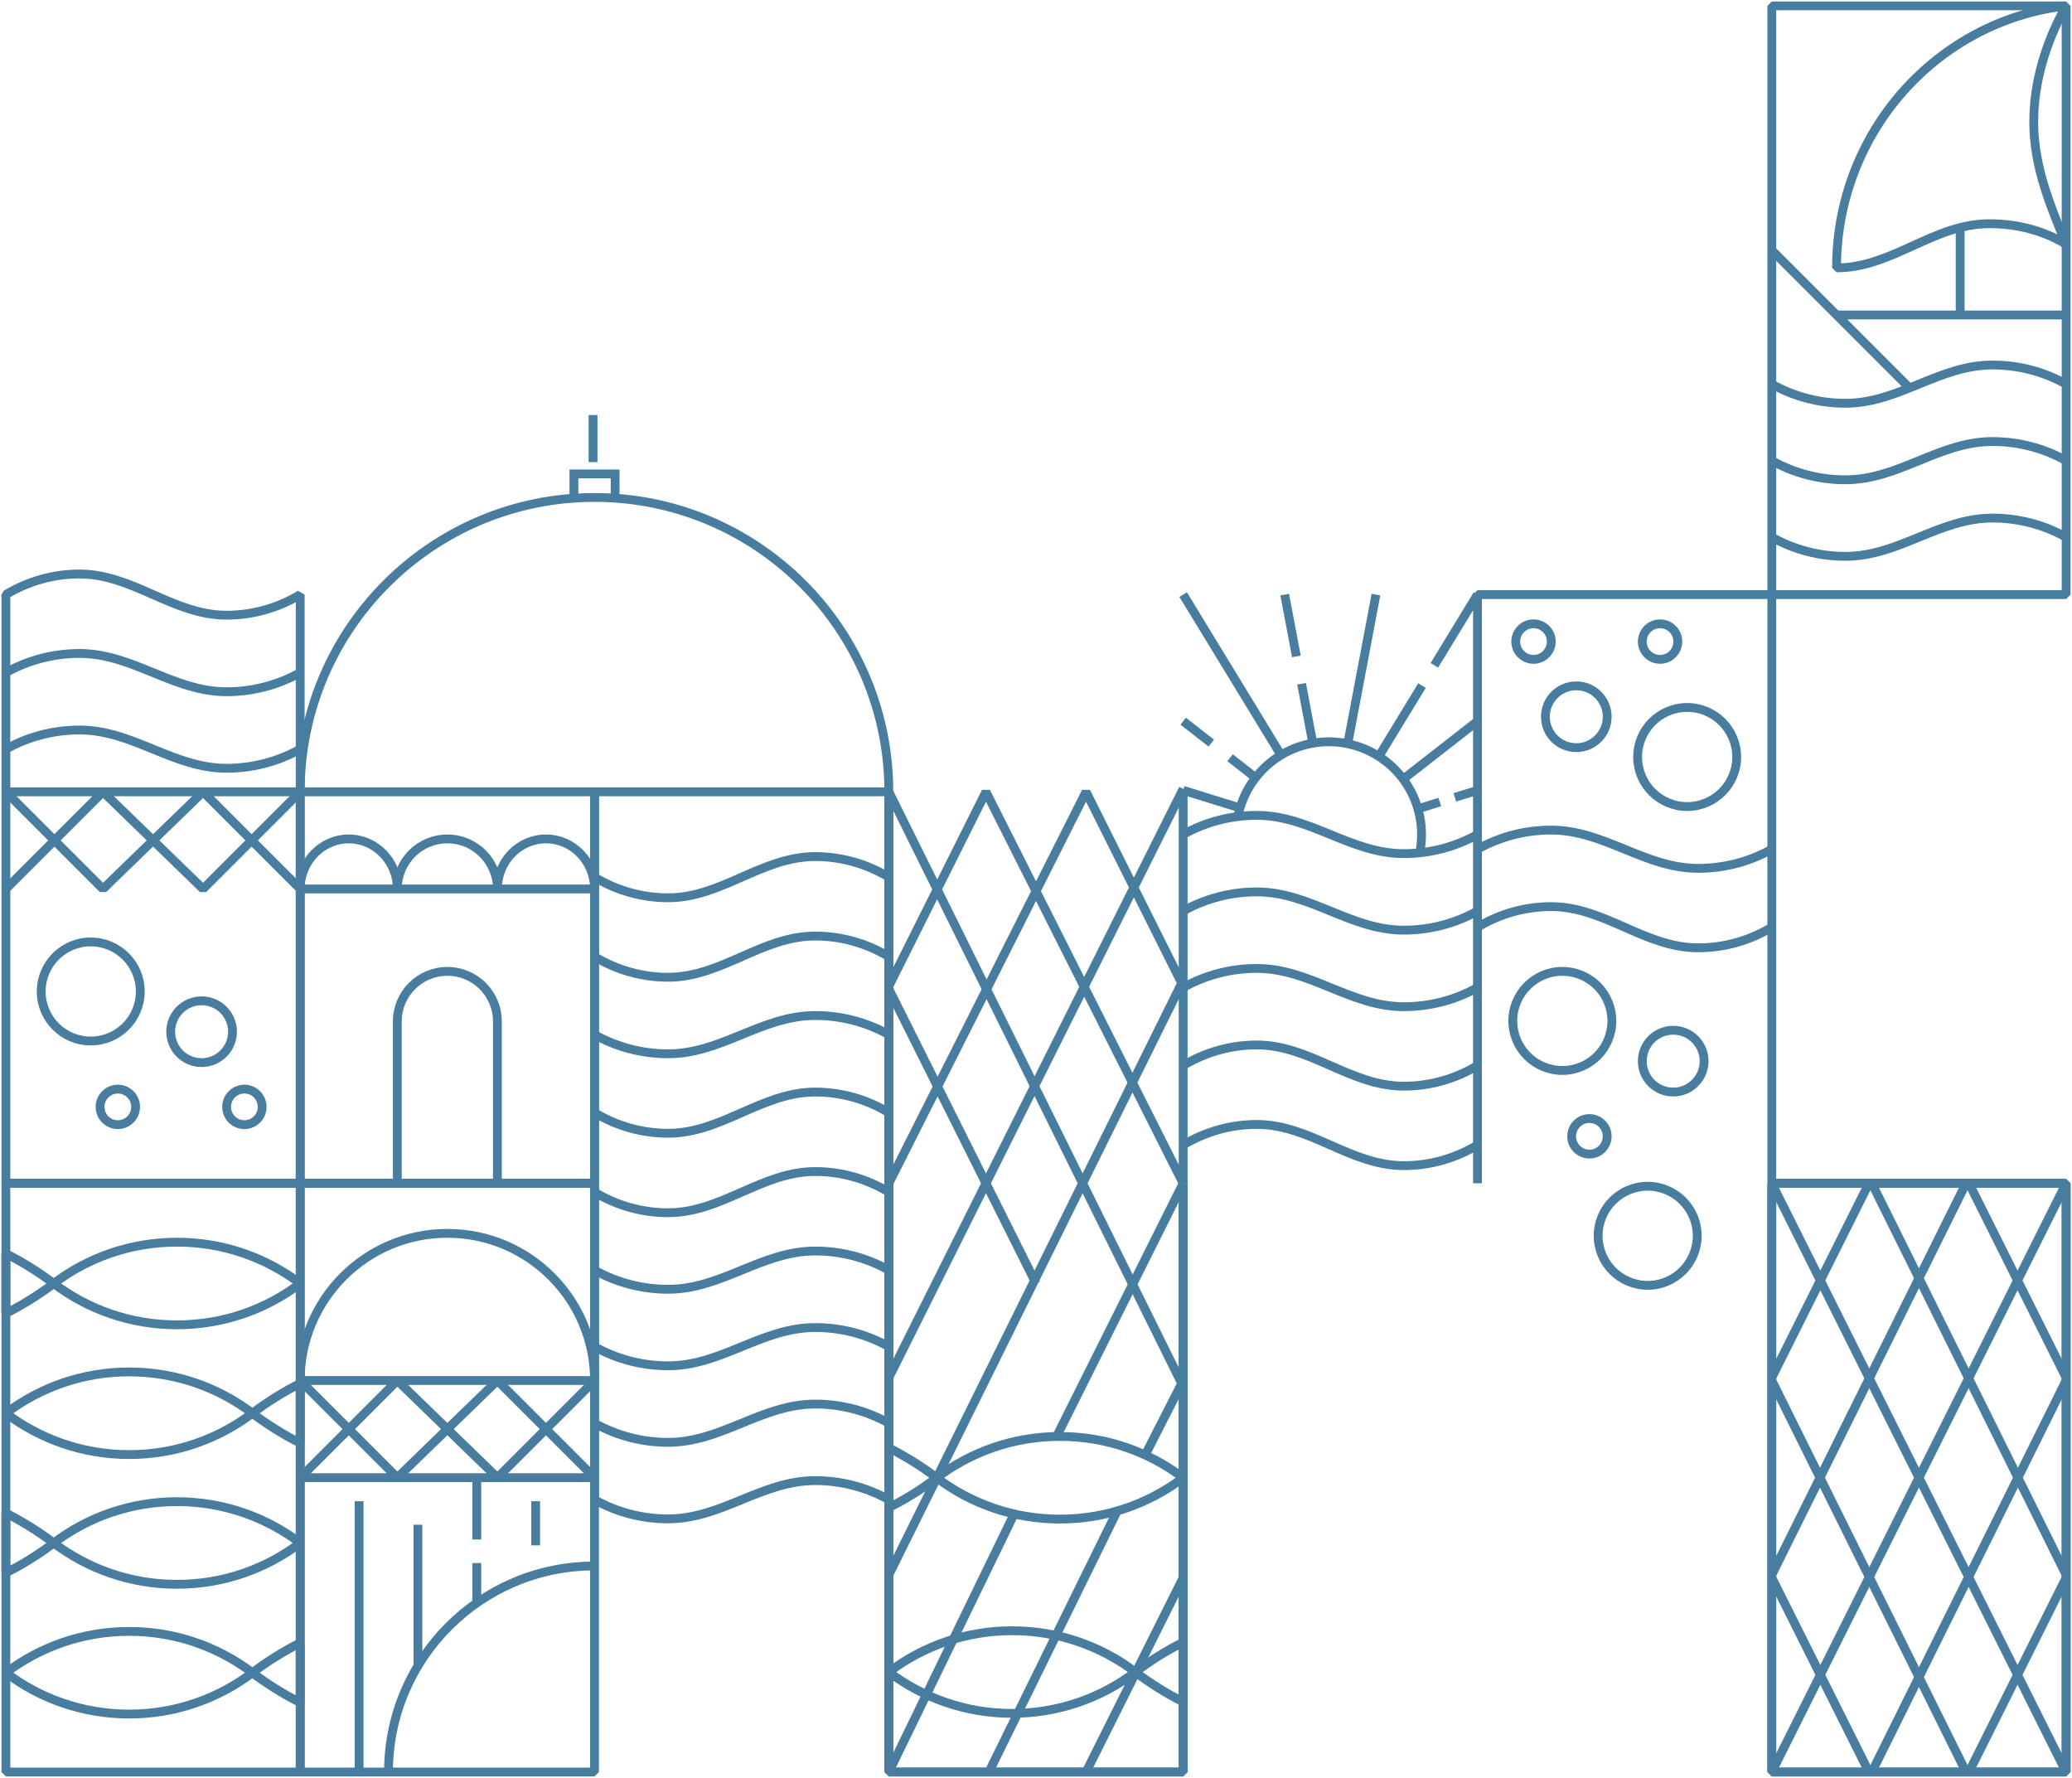 <svg width="704" height="604" viewBox="0 0 704 604" fill="none" xmlns="http://www.w3.org/2000/svg">
<circle cx="16.831" cy="16.831" r="16.831" transform="matrix(1 0 0 -1 514 363.661)" stroke="#487D9F" stroke-width="3" stroke-linejoin="bevel"/>
<circle cx="16.831" cy="16.831" r="16.831" transform="matrix(1 0 0 -1 543 436.661)" stroke="#487D9F" stroke-width="3" stroke-linejoin="bevel"/>
<circle cx="16.831" cy="16.831" r="16.831" transform="matrix(-1 0 0 1 590.074 240.339)" stroke="#487D9F" stroke-width="3" stroke-linejoin="bevel"/>
<circle cx="10.5" cy="10.5" r="10.5" transform="matrix(1 0 0 -1 558 371)" stroke="#487D9F" stroke-width="3" stroke-linejoin="bevel"/>
<circle cx="10.5" cy="10.5" r="10.5" transform="matrix(-1 0 0 1 546.074 233)" stroke="#487D9F" stroke-width="3" stroke-linejoin="bevel"/>
<circle cx="6.037" cy="6.037" r="6.037" transform="matrix(1 0 0 -1 534 392.074)" stroke="#487D9F" stroke-width="3" stroke-linejoin="bevel"/>
<circle cx="6.037" cy="6.037" r="6.037" transform="matrix(-1 0 0 1 570.074 211.926)" stroke="#487D9F" stroke-width="3" stroke-linejoin="bevel"/>
<circle cx="6.037" cy="6.037" r="6.037" transform="matrix(-1 0 0 1 527.074 211.926)" stroke="#487D9F" stroke-width="3" stroke-linejoin="bevel"/>
<path d="M602 315C594.399 319.586 585.777 322 577 322C558.815 322 545.185 308 527 308C518.223 308 509.601 310.414 502 315" stroke="#487D9F" stroke-width="3" stroke-linejoin="bevel"/>
<path d="M602 288.5C594.399 292.758 585.777 295 577 295C558.815 295 545.185 282 527 282C518.223 282 509.601 284.242 502 288.5" stroke="#487D9F" stroke-width="3" stroke-linejoin="bevel"/>
<path d="M602 402V202H502V402" stroke="#487D9F" stroke-width="3" stroke-linejoin="bevel"/>
<path d="M202 457.5C209.601 461.758 218.223 464 227 464C245.185 464 258.815 451 277 451C285.777 451 294.399 453.242 302 457.5" stroke="#487D9F" stroke-width="3" stroke-linejoin="bevel"/>
<path d="M202 431.5C209.601 435.758 218.223 438 227 438C245.185 438 258.815 425 277 425C285.777 425 294.399 427.242 302 431.5" stroke="#487D9F" stroke-width="3" stroke-linejoin="bevel"/>
<path d="M202 405C209.601 409.586 218.223 412 227 412C245.185 412 258.815 398 277 398C285.777 398 294.399 400.414 302 405" stroke="#487D9F" stroke-width="3" stroke-linejoin="bevel"/>
<path d="M202 325C209.601 329.586 218.223 332 227 332C245.185 332 258.815 318 277 318C285.777 318 294.399 320.414 302 325" stroke="#487D9F" stroke-width="3" stroke-linejoin="bevel"/>
<path d="M202 378C209.601 382.586 218.223 385 227 385C245.185 385 258.815 371 277 371C285.777 371 294.399 373.414 302 378" stroke="#487D9F" stroke-width="3" stroke-linejoin="bevel"/>
<path d="M202 298C209.601 302.586 218.223 305 227 305C245.185 305 258.815 291 277 291C285.777 291 294.399 293.414 302 298" stroke="#487D9F" stroke-width="3" stroke-linejoin="bevel"/>
<path d="M202 351.5C209.601 355.758 218.223 358 227 358C245.185 358 258.815 345 277 345C285.777 345 294.399 347.242 302 351.5" stroke="#487D9F" stroke-width="3" stroke-linejoin="bevel"/>
<path d="M202 483.5C209.601 487.758 218.223 490 227 490C245.185 490 258.815 477 277 477C285.777 477 294.399 479.242 302 483.5" stroke="#487D9F" stroke-width="3" stroke-linejoin="bevel"/>
<path d="M227 516C218.223 516 209.601 513.758 202 509.5V269H302V509.5C294.399 505.242 285.777 503 277 503C258.815 503 245.185 516 227 516Z" stroke="#487D9F" stroke-width="3" stroke-linejoin="bevel"/>
<path d="M101.999 524.193C90.362 533.003 75.853 538.231 60.122 538.231C44.39 538.231 29.882 533.003 18.244 524.192C29.882 515.382 44.39 510.154 60.121 510.154C75.853 510.154 90.362 515.382 101.999 524.193Z" stroke="#487D9F" stroke-width="3" stroke-linejoin="bevel"/>
<path d="M2 534.338C7.739 531.443 13.178 528.042 18.26 524.195C13.178 520.348 7.739 516.948 2 514.053V534.338Z" stroke="#487D9F" stroke-width="3" stroke-linejoin="bevel"/>
<path d="M101.999 436.039C90.362 444.849 75.853 450.077 60.122 450.077C44.39 450.077 29.882 444.849 18.244 436.038C29.882 427.228 44.39 422 60.121 422C75.853 422 90.362 427.228 101.999 436.039Z" stroke="#487D9F" stroke-width="3" stroke-linejoin="bevel"/>
<path d="M2 446.183C7.739 443.288 13.178 439.888 18.26 436.041C13.178 432.194 7.739 428.793 2 425.898V446.183Z" stroke="#487D9F" stroke-width="3" stroke-linejoin="bevel"/>
<path d="M2.001 568.27C13.638 577.08 28.146 582.308 43.878 582.308C59.61 582.308 74.118 577.08 85.756 568.269C74.118 559.459 59.61 554.231 43.879 554.231C28.147 554.231 13.638 559.459 2.001 568.27Z" stroke="#487D9F" stroke-width="3" stroke-linejoin="bevel"/>
<path d="M102 578.415C96.261 575.52 90.822 572.12 85.74 568.273C90.822 564.425 96.261 561.025 102 558.13V578.415Z" stroke="#487D9F" stroke-width="3" stroke-linejoin="bevel"/>
<path d="M2.001 480.116C13.638 488.926 28.146 494.154 43.878 494.154C59.61 494.154 74.118 488.926 85.756 480.115C74.118 471.305 59.61 466.077 43.879 466.077C28.147 466.077 13.638 471.305 2.001 480.116Z" stroke="#487D9F" stroke-width="3" stroke-linejoin="bevel"/>
<path d="M102 490.26C96.261 487.365 90.822 483.965 85.74 480.118C90.822 476.271 96.261 472.871 102 469.976V490.26Z" stroke="#487D9F" stroke-width="3" stroke-linejoin="bevel"/>
<rect x="2" y="402" width="100" height="200" stroke="#487D9F" stroke-width="3" stroke-linejoin="bevel"/>
<rect x="602" y="402" width="100" height="200" stroke="#487D9F" stroke-width="3" stroke-linejoin="bevel"/>
<path d="M702 602L602 402" stroke="#487D9F" stroke-width="3" stroke-linejoin="bevel"/>
<path d="M702 535L636 402" stroke="#487D9F" stroke-width="3" stroke-linejoin="bevel"/>
<path d="M602 469L668 602" stroke="#487D9F" stroke-width="3" stroke-linejoin="bevel"/>
<path d="M702 468L669 402" stroke="#487D9F" stroke-width="3" stroke-linejoin="bevel"/>
<path d="M602 536L635 602" stroke="#487D9F" stroke-width="3" stroke-linejoin="bevel"/>
<rect width="100" height="200" transform="matrix(-1 0 0 1 702 402)" stroke="#487D9F" stroke-width="3" stroke-linejoin="bevel"/>
<path d="M602 602L702 402" stroke="#487D9F" stroke-width="3" stroke-linejoin="bevel"/>
<path d="M602 535L668 402" stroke="#487D9F" stroke-width="3" stroke-linejoin="bevel"/>
<path d="M702 469L636 602" stroke="#487D9F" stroke-width="3" stroke-linejoin="bevel"/>
<path d="M602 468L635 402" stroke="#487D9F" stroke-width="3" stroke-linejoin="bevel"/>
<path d="M702 536L669 602" stroke="#487D9F" stroke-width="3" stroke-linejoin="bevel"/>
<path d="M195 169V161H209V169" stroke="#487D9F" stroke-width="3"/>
<line x1="201.5" y1="141" x2="201.5" y2="157" stroke="#487D9F" stroke-width="3"/>
<path d="M102 269C102 213.772 146.772 169 202 169C257.228 169 302 213.772 302 269" stroke="#487D9F" stroke-width="3" stroke-linejoin="bevel"/>
<path d="M401.999 502.039C390.362 510.849 375.854 516.077 360.122 516.077C344.39 516.077 329.882 510.849 318.244 502.038C329.882 493.228 344.39 488 360.121 488C375.853 488 390.362 493.228 401.999 502.039Z" stroke="#487D9F" stroke-width="3" stroke-linejoin="bevel"/>
<path d="M302 512.183C307.739 509.288 313.178 505.888 318.26 502.041C313.178 498.194 307.739 494.793 302 491.898V512.183Z" stroke="#487D9F" stroke-width="3" stroke-linejoin="bevel"/>
<path d="M302.001 568.039C313.638 576.849 328.146 582.077 343.878 582.077C359.61 582.077 374.118 576.849 385.756 568.038C374.118 559.228 359.61 554 343.879 554C328.147 554 313.638 559.228 302.001 568.039Z" stroke="#487D9F" stroke-width="3" stroke-linejoin="bevel"/>
<path d="M402 578.183C396.261 575.288 390.822 571.888 385.74 568.041C390.822 564.194 396.261 560.793 402 557.898V578.183Z" stroke="#487D9F" stroke-width="3" stroke-linejoin="bevel"/>
<path d="M302 269L402 471" stroke="#487D9F" stroke-width="3" stroke-linejoin="bevel"/>
<path d="M302 336L352 436" stroke="#487D9F" stroke-width="3" stroke-linejoin="bevel"/>
<path d="M402 335L369 269L302 402" stroke="#487D9F" stroke-width="3" stroke-linejoin="bevel"/>
<path d="M402 402L335 269L302 335" stroke="#487D9F" stroke-width="3" stroke-linejoin="bevel"/>
<path d="M302 402V602H402V402" stroke="#487D9F" stroke-width="3" stroke-linejoin="bevel"/>
<path d="M402 402V602H302V402" stroke="#487D9F" stroke-width="3" stroke-linejoin="bevel"/>
<path d="M402 269V402M302 269V402" stroke="#487D9F" stroke-width="3" stroke-linejoin="bevel"/>
<path d="M302 602L344.5 514.5M402 402L359 488" stroke="#487D9F" stroke-width="3" stroke-linejoin="bevel"/>
<path d="M302 535L402 333" stroke="#487D9F" stroke-width="3" stroke-linejoin="bevel"/>
<path d="M402 469L389 494.5M336 602L379.5 513.5" stroke="#487D9F" stroke-width="3" stroke-linejoin="bevel"/>
<path d="M302 468L402 268" stroke="#487D9F" stroke-width="3" stroke-linejoin="bevel"/>
<path d="M402 536L369 602" stroke="#487D9F" stroke-width="3" stroke-linejoin="bevel"/>
<path d="M135 402L135 346.985C135 337.604 142.611 330 152 330C161.389 330 169 337.604 169 346.985V402" stroke="#487D9F" stroke-width="3" stroke-linejoin="bevel"/>
<path d="M102 302C102 292.611 109.387 285 118.5 285C127.613 285 135 292.611 135 302" stroke="#487D9F" stroke-width="3" stroke-linejoin="bevel"/>
<path d="M135 302C135 292.611 142.611 285 152 285C161.389 285 169 292.611 169 302" stroke="#487D9F" stroke-width="3" stroke-linejoin="bevel"/>
<path d="M169 302C169 292.611 176.387 285 185.5 285C194.613 285 202 292.611 202 302" stroke="#487D9F" stroke-width="3" stroke-linejoin="bevel"/>
<rect width="100" height="133" transform="matrix(-1 0 0 1 202 269)" stroke="#487D9F" stroke-width="3" stroke-linejoin="bevel"/>
<path d="M102 302H202" stroke="#487D9F" stroke-width="3" stroke-linejoin="bevel"/>
<path d="M402 309.5C409.601 305.242 418.223 303 427 303C445.185 303 458.815 316 477 316C485.777 316 494.399 313.758 502 309.5" stroke="#487D9F" stroke-width="3" stroke-linejoin="bevel"/>
<path d="M402 335.5C409.601 331.242 418.223 329 427 329C445.185 329 458.815 342 477 342C485.777 342 494.399 339.758 502 335.5" stroke="#487D9F" stroke-width="3" stroke-linejoin="bevel"/>
<path d="M402 362C409.601 357.414 418.223 355 427 355C445.185 355 458.815 369 477 369C485.777 369 494.399 366.586 502 362" stroke="#487D9F" stroke-width="3" stroke-linejoin="bevel"/>
<path d="M402 389C409.601 384.414 418.223 382 427 382C445.185 382 458.815 396 477 396C485.777 396 494.399 393.586 502 389" stroke="#487D9F" stroke-width="3" stroke-linejoin="bevel"/>
<path d="M402 283.5C409.601 279.242 418.223 277 427 277C445.185 277 458.815 290 477 290C485.777 290 494.399 287.758 502 283.5" stroke="#487D9F" stroke-width="3" stroke-linejoin="bevel"/>
<path d="M482.35 289.868C483.188 285.805 483.216 281.616 482.431 277.542C481.647 273.468 480.065 269.59 477.777 266.129C475.489 262.668 472.54 259.693 469.099 257.375C465.658 255.057 461.794 253.442 457.727 252.622C453.66 251.801 449.471 251.793 445.401 252.596C441.33 253.399 437.459 254.999 434.009 257.303C430.558 259.606 427.597 262.569 425.295 266.02C422.993 269.472 421.395 273.344 420.593 277.415" stroke="#487D9F" stroke-width="3" stroke-linejoin="bevel"/>
<path d="M467.5 202L457.859 253" stroke="#487D9F" stroke-width="3" stroke-linejoin="bevel"/>
<path d="M502 202L493.625 215.735L489.438 222.603L487.344 226.036M468.5 256.94L476.875 243.205L481.063 236.338L483.156 232.904" stroke="#487D9F" stroke-width="3" stroke-linejoin="bevel"/>
<path d="M502 245L476.5 264.89" stroke="#487D9F" stroke-width="3" stroke-linejoin="bevel"/>
<path d="M502 268.5L496.875 270.089L494.313 270.883M481.5 274.855L486.625 273.266L489.188 272.472" stroke="#487D9F" stroke-width="3" stroke-linejoin="bevel"/>
<path d="M436.5 202L440.47 223M446.141 253L442.227 232.296" stroke="#487D9F" stroke-width="3" stroke-linejoin="bevel"/>
<path d="M402 202L435.5 256.94" stroke="#487D9F" stroke-width="3" stroke-linejoin="bevel"/>
<path d="M402 245L408.375 249.972L411.562 252.459M427.5 264.89L421.125 259.917L417.937 257.431" stroke="#487D9F" stroke-width="3" stroke-linejoin="bevel"/>
<path d="M402 268.5L422.5 274.855" stroke="#487D9F" stroke-width="3" stroke-linejoin="bevel"/>
<circle cx="16.831" cy="16.831" r="16.831" transform="matrix(1 0 0 -1 14 353.661)" stroke="#487D9F" stroke-width="3" stroke-linejoin="bevel"/>
<circle cx="10.5" cy="10.5" r="10.5" transform="matrix(1 0 0 -1 58 361)" stroke="#487D9F" stroke-width="3" stroke-linejoin="bevel"/>
<circle cx="6.037" cy="6.037" r="6.037" transform="matrix(1 0 0 -1 34 382.074)" stroke="#487D9F" stroke-width="3" stroke-linejoin="bevel"/>
<circle cx="6.037" cy="6.037" r="6.037" transform="matrix(1 0 0 -1 77 382.074)" stroke="#487D9F" stroke-width="3" stroke-linejoin="bevel"/>
<path d="M2 228.5C9.601 224.242 18.223 222 27 222C45.185 222 58.815 235 77 235C85.777 235 94.399 232.758 102 228.5" stroke="#487D9F" stroke-width="3" stroke-linejoin="bevel"/>
<path d="M2 254.5C9.601 250.242 18.223 248 27 248C45.185 248 58.815 261 77 261C85.777 261 94.399 258.758 102 254.5" stroke="#487D9F" stroke-width="3" stroke-linejoin="bevel"/>
<path d="M27 195C18.223 195 9.601 197.414 2 202V402H102V202C94.399 206.586 85.777 209 77 209C58.815 209 45.185 195 27 195Z" stroke="#487D9F" stroke-width="3" stroke-linejoin="bevel"/>
<path d="M2 269H102" stroke="#487D9F" stroke-width="3" stroke-linejoin="bevel"/>
<path d="M69 269L102 302" stroke="#487D9F" stroke-width="3" stroke-linejoin="bevel"/>
<path d="M35 269L2 302" stroke="#487D9F" stroke-width="3" stroke-linejoin="bevel"/>
<path d="M2 269L35 302L69 269" stroke="#487D9F" stroke-width="3" stroke-linejoin="bevel"/>
<path d="M35 269L69 302L102 269" stroke="#487D9F" stroke-width="3" stroke-linejoin="bevel"/>
<rect width="100" height="200" transform="matrix(-1 0 0 1 202 402)" stroke="#487D9F" stroke-width="3" stroke-linejoin="bevel"/>
<path d="M102 469C102 441.386 124.386 419 152 419C179.614 419 202 441.386 202 469" stroke="#487D9F" stroke-width="3" stroke-linejoin="bevel"/>
<path d="M202 532C163.34 532 132 563.34 132 602" stroke="#487D9F" stroke-width="3" stroke-linejoin="bevel"/>
<path d="M102 469H202" stroke="#487D9F" stroke-width="3" stroke-linejoin="bevel"/>
<path d="M102 502H202" stroke="#487D9F" stroke-width="3" stroke-linejoin="bevel"/>
<path d="M102 469L135 502" stroke="#487D9F" stroke-width="3" stroke-linejoin="bevel"/>
<path d="M135 469L169 502" stroke="#487D9F" stroke-width="3" stroke-linejoin="bevel"/>
<path d="M169 469L202 502" stroke="#487D9F" stroke-width="3" stroke-linejoin="bevel"/>
<path d="M135 469L102 502" stroke="#487D9F" stroke-width="3" stroke-linejoin="bevel"/>
<path d="M169 469L135 502" stroke="#487D9F" stroke-width="3" stroke-linejoin="bevel"/>
<path d="M202 469L169 502" stroke="#487D9F" stroke-width="3" stroke-linejoin="bevel"/>
<path d="M122 510L122 602" stroke="#487D9F" stroke-width="3" stroke-linejoin="bevel"/>
<path d="M142 518L142 566" stroke="#487D9F" stroke-width="3" stroke-linejoin="bevel"/>
<path d="M162 531L162 545" stroke="#487D9F" stroke-width="3" stroke-linejoin="bevel"/>
<path d="M162 502L162 523" stroke="#487D9F" stroke-width="3" stroke-linejoin="bevel"/>
<path d="M182 510V525" stroke="#487D9F" stroke-width="3" stroke-linejoin="bevel"/>
<path d="M602 130.5C609.601 134.758 618.223 137 627 137C645.185 137 658.815 124 677 124C685.777 124 694.399 126.242 702 130.5" stroke="#487D9F" stroke-width="3" stroke-linejoin="bevel"/>
<path d="M602 156.5C609.601 160.758 618.223 163 627 163C645.185 163 658.815 150 677 150C685.777 150 694.399 152.242 702 156.5" stroke="#487D9F" stroke-width="3" stroke-linejoin="bevel"/>
<path d="M602 182.5C609.601 186.758 618.223 189 627 189C645.185 189 658.815 176 677 176C685.777 176 694.399 178.242 702 182.5" stroke="#487D9F" stroke-width="3" stroke-linejoin="bevel"/>
<rect width="100" height="200" transform="matrix(-1 0 0 1 702 2)" stroke="#487D9F" stroke-width="3" stroke-linejoin="bevel"/>
<path d="M602 85L649 132M702 107H624.049" stroke="#487D9F" stroke-width="3" stroke-linejoin="bevel"/>
<path d="M666 106L666 77" stroke="#487D9F" stroke-width="3"/>
<path d="M675.904 76C685.032 76 694.095 78.181 702 83C696.616 69.898 691 56.513 691 41.538C691 27.657 695.214 14.021 702 2C658.098 7.107 624 45.006 624 91C642.912 91 656.992 76 675.904 76Z" stroke="#487D9F" stroke-width="3" stroke-linejoin="bevel"/>
</svg>
